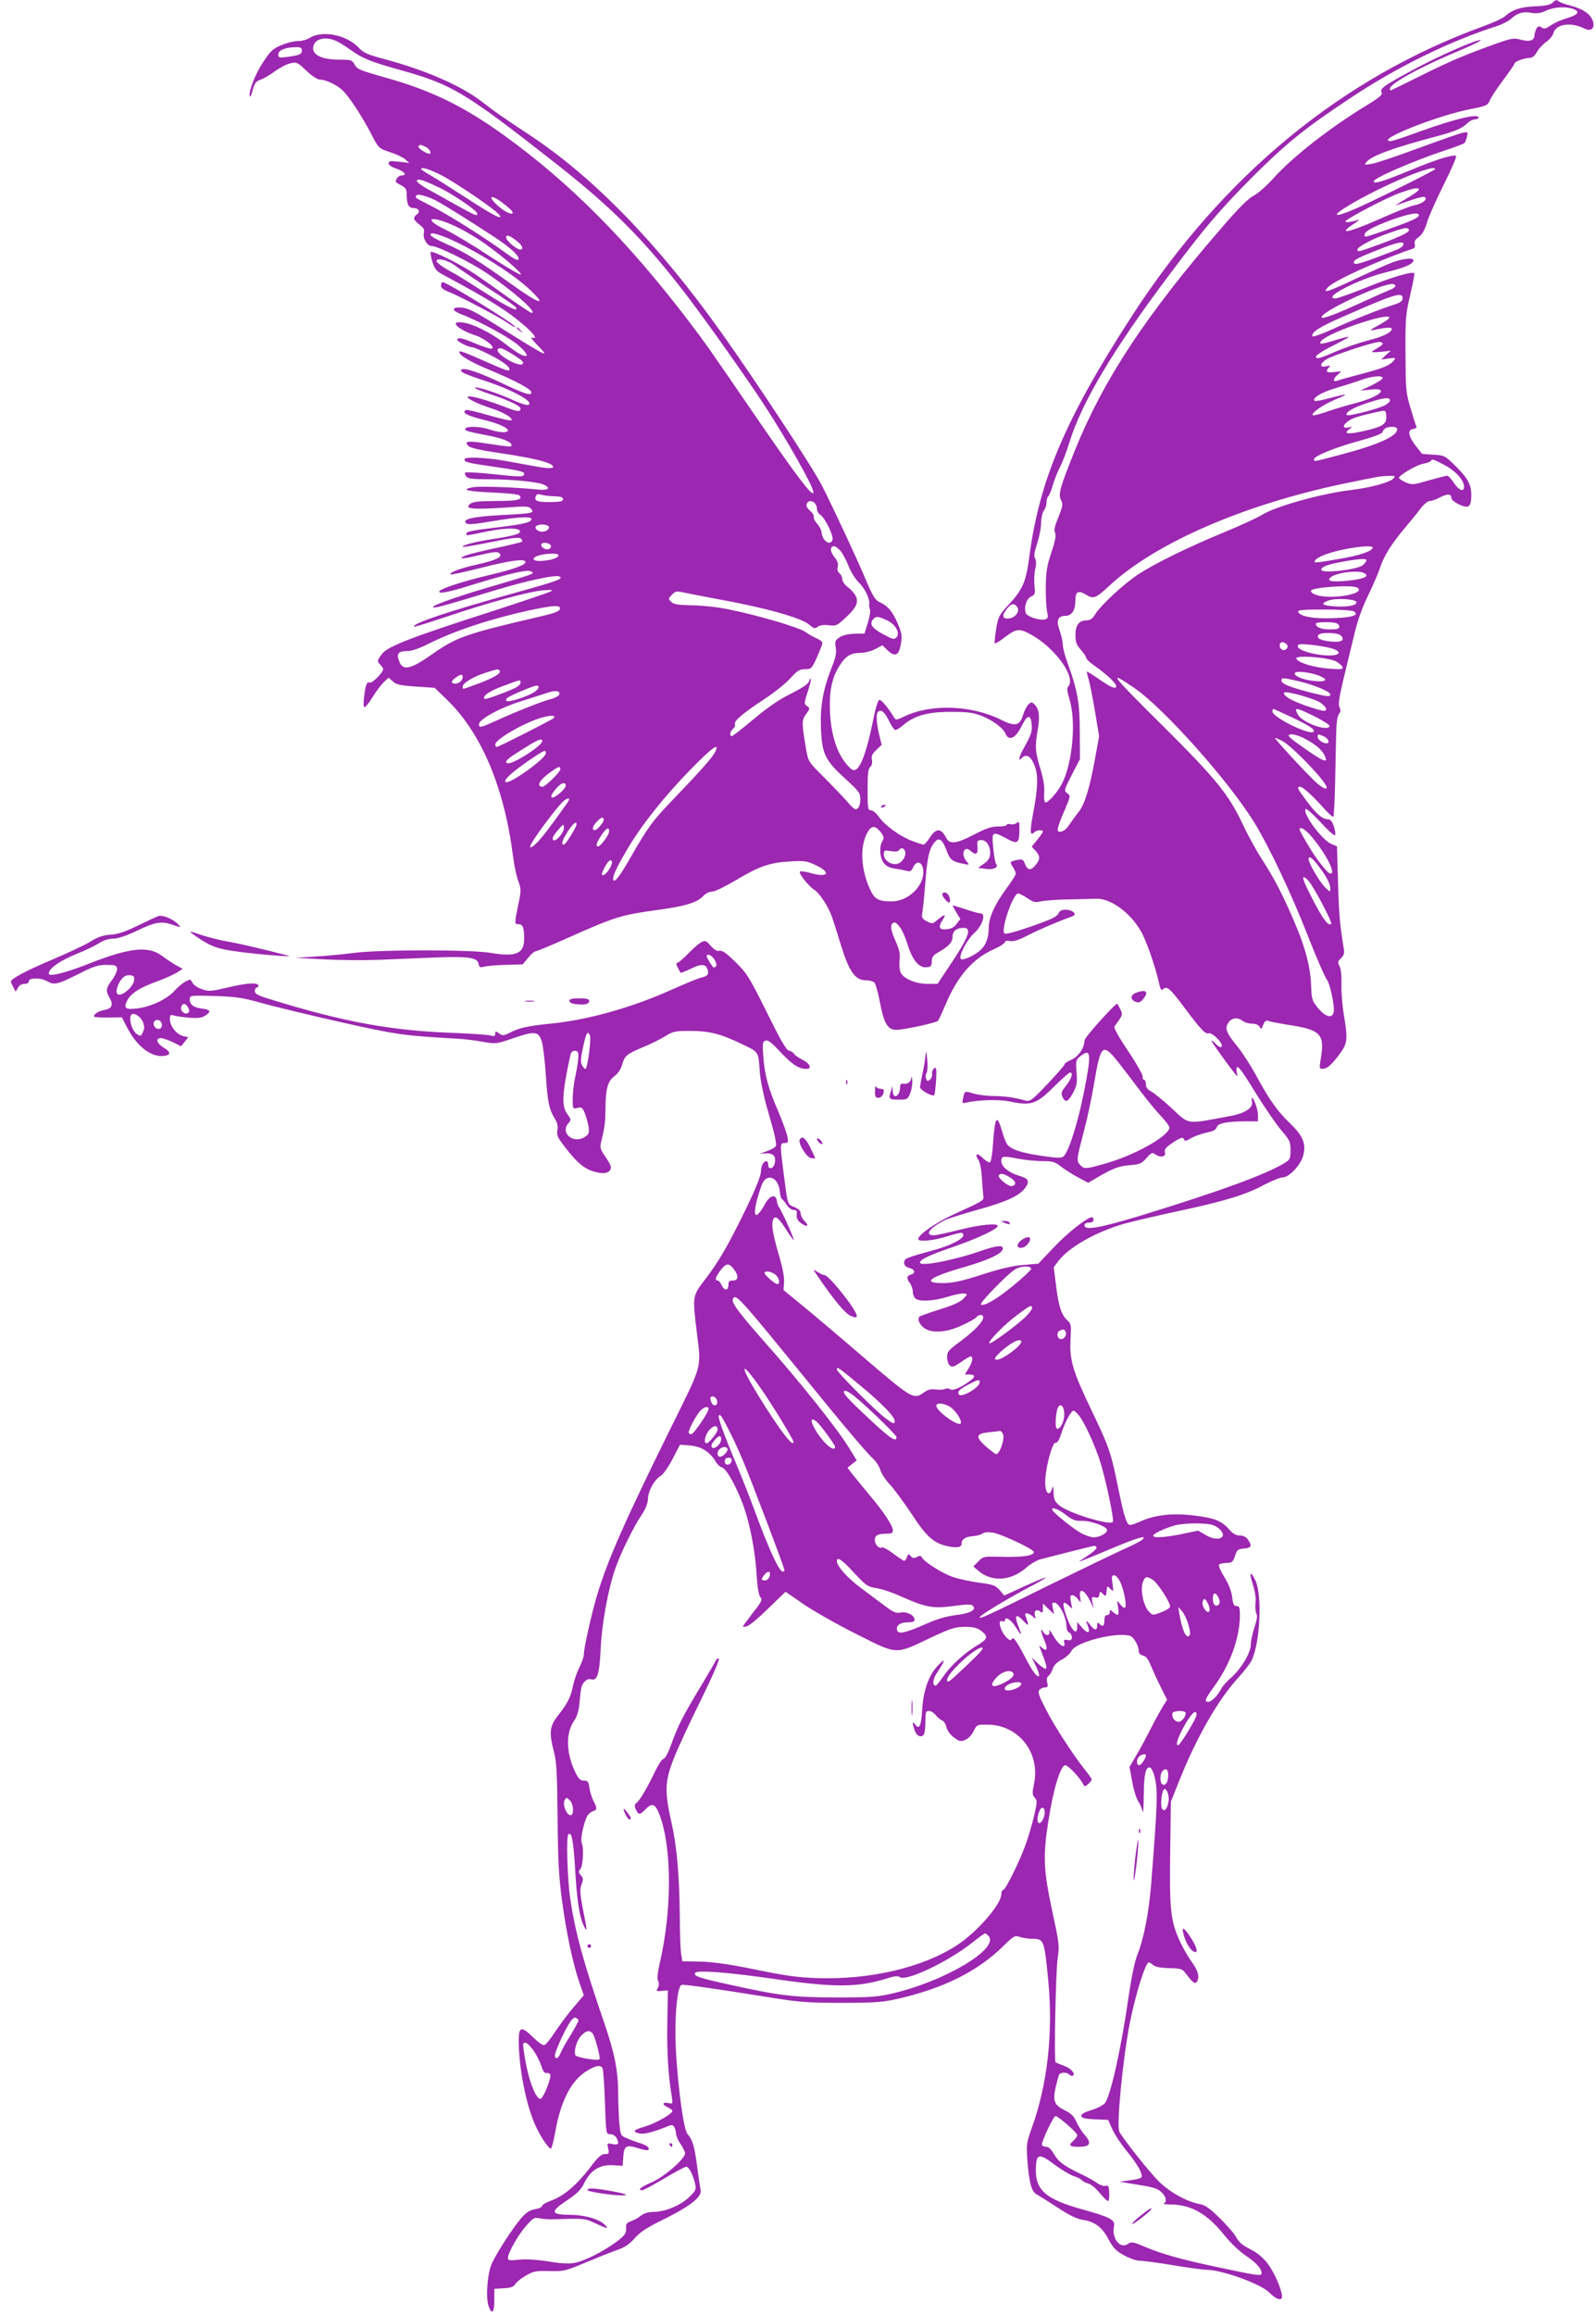 <?xml version="1.0" standalone="no"?>
<!DOCTYPE svg PUBLIC "-//W3C//DTD SVG 20010904//EN"
 "http://www.w3.org/TR/2001/REC-SVG-20010904/DTD/svg10.dtd">
<svg version="1.0" xmlns="http://www.w3.org/2000/svg"
 width="883pt" height="1280pt" viewBox="0 0 883 1280"
 preserveAspectRatio="xMidYMid meet">
<g transform="translate(0,1280) scale(0.1,-0.1)"
fill="#9c27b0" stroke="none">
<path d="M8588 12784 c-11 -11 -39 -17 -96 -19 -80 -3 -126 -19 -167 -56 -11
-10 -63 -34 -115 -53 -784 -284 -1440 -823 -1943 -1596 -370 -570 -516 -912
-572 -1337 -18 -140 -37 -183 -115 -267 -53 -57 -57 -65 -69 -135 -6 -40 -10
-76 -7 -78 3 -3 26 11 52 31 66 51 83 53 145 19 136 -73 257 -241 208 -290 -7
-7 -5 -27 8 -69 37 -122 18 -344 -39 -462 -24 -50 -83 -116 -96 -108 -5 3 -7
27 -5 53 3 33 -4 74 -21 132 -29 95 -31 122 -14 219 12 73 7 111 -18 137 -15
14 -18 15 -34 0 -9 -8 -22 -33 -29 -56 -18 -61 -44 -68 -118 -31 -165 84 -393
92 -541 20 -43 -20 -46 -21 -56 -4 -31 51 -68 96 -80 96 -9 0 -21 -40 -39
-129 -29 -143 -62 -238 -90 -255 -16 -9 -24 -5 -52 27 -54 62 -87 164 -93 288
-5 117 10 191 53 259 33 52 62 70 113 70 24 0 61 9 84 21 l40 21 28 -27 c42
-40 63 -30 74 33 8 46 6 60 -18 116 -29 67 -52 94 -100 117 -24 11 -38 34 -76
124 -51 120 -164 364 -241 517 -50 100 -359 569 -558 849 -351 493 -708 860
-1063 1094 -147 97 -196 131 -253 176 -115 91 -308 177 -540 240 -102 27 -125
37 -151 66 -66 70 -200 97 -270 54 -17 -11 -47 -19 -66 -18 -19 0 -59 -9 -89
-22 -49 -19 -61 -31 -102 -93 -45 -67 -83 -165 -75 -190 3 -7 10 8 16 34 10
38 17 48 43 57 17 6 53 27 80 47 28 20 66 40 86 44 34 8 39 6 88 -41 30 -28
61 -49 74 -49 33 0 92 -28 125 -58 36 -34 109 -144 161 -245 40 -77 40 -77
102 -98 35 -11 73 -29 85 -40 l23 -20 -57 7 c-48 5 -58 4 -58 -9 0 -9 17 -21
42 -29 45 -15 63 -38 30 -38 -16 0 -32 -17 -32 -36 0 -2 13 -10 30 -19 24 -12
30 -22 30 -48 0 -55 10 -77 36 -77 30 0 42 -20 21 -35 -24 -18 -21 -31 14 -57
23 -18 29 -28 24 -46 -7 -29 18 -72 42 -72 33 0 209 -86 301 -147 149 -100
289 -223 253 -223 -5 0 -60 37 -123 81 -62 45 -146 104 -186 131 -82 56 -239
134 -249 125 -3 -4 1 -28 9 -54 13 -40 22 -52 59 -72 265 -142 360 -202 456
-286 53 -47 68 -73 36 -61 -10 4 2 -13 26 -38 80 -82 72 -78 -244 120 -112 70
-143 84 -186 84 -42 0 -36 -19 14 -38 109 -42 276 -134 323 -178 28 -26 44
-48 37 -51 -16 -6 -46 11 -123 70 -76 58 -173 107 -230 114 -78 11 -29 -39 72
-72 53 -18 113 -67 87 -73 -8 -1 -47 11 -87 28 -72 31 -102 37 -102 21 0 -10
62 -41 83 -41 8 0 50 -18 94 -40 78 -39 122 -74 110 -86 -6 -7 -25 0 -185 71
-46 20 -85 35 -88 32 -15 -15 49 -55 171 -105 142 -60 225 -104 225 -122 0
-20 -38 -8 -160 50 -128 61 -214 90 -227 76 -12 -11 13 -23 143 -66 119 -40
224 -93 232 -117 6 -20 -21 -15 -90 15 -84 38 -195 75 -211 69 -6 -2 33 -19
87 -37 98 -32 166 -65 166 -79 0 -19 -17 -18 -78 6 -102 39 -191 65 -210 61
-23 -5 41 -38 130 -67 67 -22 119 -54 107 -65 -3 -4 -60 9 -125 28 -65 19
-122 32 -126 29 -26 -15 6 -32 112 -58 72 -18 120 -41 120 -55 0 -15 -52 -12
-100 5 -47 17 -126 20 -135 6 -7 -12 8 -16 114 -37 89 -16 141 -37 141 -55 0
-12 -4 -11 -152 11 -91 14 -113 10 -86 -16 10 -11 70 -24 179 -40 160 -24 249
-44 279 -63 29 -20 -2 -25 -73 -12 -40 7 -119 21 -177 32 -113 20 -230 25
-230 10 0 -17 14 -20 159 -41 148 -22 171 -27 171 -40 0 -18 -20 -18 -168 -2
-83 9 -154 13 -158 9 -4 -3 -1 -13 6 -22 10 -12 37 -15 129 -15 126 0 273 -15
303 -31 39 -21 19 -32 -45 -25 -114 12 -313 19 -350 12 -71 -13 -36 -23 104
-29 78 -3 146 -10 151 -15 24 -24 -6 -32 -126 -32 -90 0 -127 -4 -142 -14 -41
-30 4 -35 201 -22 105 8 122 7 134 -8 19 -23 10 -25 -169 -34 -156 -9 -214
-22 -191 -45 9 -9 45 -6 144 11 143 24 217 28 217 12 0 -18 -41 -28 -181 -45
-153 -18 -179 -24 -179 -36 0 -12 -4 -12 112 12 106 21 179 22 185 2 5 -15
-41 -27 -167 -46 -89 -14 -158 -33 -149 -41 2 -2 73 10 157 27 117 24 155 28
164 19 6 -6 9 -14 6 -17 -3 -3 -68 -19 -144 -35 -76 -16 -152 -35 -167 -41
-53 -22 -18 -21 77 2 77 18 98 20 109 10 20 -20 -14 -37 -122 -62 -92 -20
-158 -45 -148 -55 2 -3 76 13 163 35 171 43 245 53 251 35 6 -16 -62 -41 -206
-75 -141 -33 -271 -76 -271 -90 0 -14 57 -2 185 38 201 62 303 85 322 74 16
-8 15 -11 -12 -21 -16 -6 -120 -38 -231 -70 -190 -56 -329 -107 -293 -109 17
-1 81 17 334 94 182 55 340 89 361 77 22 -12 -7 -23 -233 -86 -379 -105 -588
-175 -572 -191 3 -2 83 23 179 55 227 77 459 140 535 146 43 4 56 2 44 -5 -9
-6 -157 -56 -330 -112 -439 -141 -574 -193 -605 -234 -28 -37 -29 -42 -9 -61
8 -9 15 -19 15 -24 0 -18 -61 -79 -74 -74 -17 6 -24 -13 -32 -82 -4 -33 -3
-54 3 -54 6 0 26 26 46 58 19 31 47 68 61 81 l26 24 23 -20 c18 -18 41 -23
127 -29 l105 -7 67 -65 c192 -185 319 -488 367 -871 6 -45 18 -104 28 -131 17
-47 17 -54 0 -134 -21 -104 -21 -106 2 -106 24 0 31 -19 31 -80 0 -83 -44
-102 -183 -79 -110 19 -602 19 -752 1 -60 -8 -159 -17 -220 -21 l-110 -7 150
-8 c83 -5 222 -6 310 -3 88 4 230 9 315 13 181 7 233 -1 238 -35 3 -19 8 -22
30 -16 15 4 69 9 120 10 l94 3 30 36 c16 20 34 36 41 36 6 0 81 31 167 69 277
124 305 132 517 161 147 20 214 41 247 79 11 11 31 21 46 21 15 0 72 28 131
63 128 77 189 98 301 104 78 5 91 3 142 -21 87 -41 67 -71 -29 -43 -30 8 -57
12 -60 7 -6 -10 50 -81 79 -99 30 -18 80 -95 99 -151 9 -25 32 -97 51 -160 44
-142 78 -190 136 -190 20 0 43 -6 49 -14 6 -8 20 -57 30 -111 22 -116 43 -150
92 -149 45 1 219 39 229 50 4 5 22 44 40 86 65 157 150 256 265 308 36 16 65
34 65 41 0 7 10 9 28 6 19 -4 48 5 102 33 63 32 161 74 244 104 28 10 1 36
-38 36 -23 0 -34 -6 -41 -22 -8 -17 -42 -33 -149 -70 -92 -32 -143 -45 -149
-39 -21 21 48 221 76 221 7 0 30 -12 51 -26 32 -22 43 -25 74 -18 21 5 89 10
152 11 63 1 133 3 155 4 79 3 189 -77 248 -181 29 -50 80 -197 98 -279 8 -38
14 -50 22 -42 22 22 38 9 113 -91 101 -135 122 -157 143 -151 17 4 71 -47 71
-68 0 -15 -16 -10 -35 11 -10 11 -20 18 -22 16 -4 -4 136 -196 142 -196 1 0 0
11 -3 25 -2 14 -1 25 3 25 12 0 28 -23 116 -165 45 -71 103 -156 130 -187 45
-52 49 -61 49 -107 0 -47 -3 -53 -32 -71 -105 -64 -360 -157 -793 -290 -231
-70 -315 -85 -315 -55 0 9 9 15 25 15 16 0 25 6 25 15 0 8 -4 15 -8 15 -26 0
-138 -88 -212 -167 l-85 -90 -83 -7 c-57 -4 -129 -21 -225 -52 -108 -35 -159
-47 -212 -48 -129 -2 -87 32 109 88 132 38 209 74 214 99 5 24 -30 22 -117 -8
-152 -53 -341 -90 -341 -66 0 17 50 41 193 90 136 48 237 96 237 113 0 17
-104 6 -213 -22 -64 -16 -127 -30 -141 -30 -53 0 -23 41 60 83 17 9 98 34 179
57 161 44 235 78 267 122 27 38 19 52 -36 68 -53 15 -96 50 -96 79 0 29 9 31
90 15 41 -8 104 -14 139 -14 55 0 68 -4 101 -30 21 -16 63 -43 95 -60 l56 -30
52 31 c84 49 118 62 181 67 52 4 63 9 89 39 28 32 31 33 53 18 28 -18 57 -10
49 15 -4 14 6 27 39 49 48 33 62 37 68 19 3 -8 11 -7 29 4 23 15 66 30 120 42
15 3 29 14 31 24 6 22 60 32 164 32 l64 0 0 35 c0 31 -23 95 -34 95 -2 0 -1
-11 1 -24 6 -31 -39 -61 -112 -75 -265 -49 -228 -54 -343 51 -42 38 -89 76
-104 84 -19 10 -28 22 -28 39 0 14 -5 25 -11 25 -5 0 -9 8 -7 18 1 9 -35 73
-81 142 -55 81 -80 128 -75 135 46 62 47 65 33 93 -7 15 -15 29 -17 32 -6 9
-182 -186 -182 -203 0 -41 -34 -90 -72 -106 -21 -9 -38 -20 -38 -26 0 -5 -43
-54 -95 -109 -87 -91 -96 -98 -122 -91 -65 18 -112 24 -174 25 -36 0 -87 6
-113 14 -50 15 -49 16 -59 -33 -5 -21 -3 -22 21 -17 65 15 180 18 237 6 120
-25 148 -16 246 81 44 44 84 79 89 79 19 0 9 -33 -21 -72 -28 -34 -30 -42 -20
-64 15 -34 31 -27 59 26 20 38 23 55 18 112 -5 64 -3 69 21 88 60 47 63 16 19
-204 -34 -169 -82 -321 -111 -349 -11 -11 -32 -11 -127 3 -110 17 -163 34
-185 62 -6 7 -19 39 -28 70 -29 102 -40 88 -51 -65 -3 -53 -11 -100 -16 -103
-5 -4 -23 6 -39 22 -33 32 -49 26 -26 -9 9 -14 17 -55 20 -103 2 -43 6 -88 8
-99 4 -22 -1 -25 -172 -103 -95 -44 -189 -110 -189 -133 0 -17 85 -9 160 15
41 13 78 22 82 19 35 -21 -48 -68 -187 -104 -66 -17 -123 -36 -127 -43 -13
-19 -4 -40 21 -46 32 -7 39 -30 12 -37 -25 -6 -27 -22 -6 -49 8 -10 15 -31 15
-45 0 -15 7 -32 15 -39 22 -18 102 -14 178 10 38 12 78 20 90 18 22 -3 22 -3
-4 -30 -18 -18 -59 -36 -130 -58 -57 -18 -108 -36 -112 -40 -14 -13 2 -47 29
-65 43 -28 123 -22 204 16 39 17 75 38 81 45 15 18 39 18 39 0 0 -24 -48 -74
-126 -132 -67 -49 -74 -58 -74 -88 0 -18 7 -39 15 -46 13 -11 23 -8 61 18 24
18 49 32 54 32 16 0 11 -31 -11 -66 l-21 -34 26 0 c34 0 33 -14 -1 -38 -54
-38 -94 -54 -107 -43 -6 5 -18 6 -25 2 -8 -5 -31 -6 -52 -4 -28 4 -45 0 -67
-16 -57 -40 -65 -36 -320 182 -130 112 -286 244 -347 294 l-110 90 3 44 c2 27
-8 79 -24 134 -35 118 -46 175 -39 203 9 36 28 26 69 -38 21 -33 42 -63 47
-66 9 -5 -66 163 -81 181 -4 5 -10 21 -12 35 -5 40 -38 32 -64 -15 -66 -118
-77 -61 -21 100 26 74 95 49 102 -36 1 -17 6 -34 11 -38 5 -3 17 -18 27 -33
10 -16 27 -28 38 -28 16 0 20 -5 17 -26 -2 -20 4 -32 24 -47 34 -25 47 -16 19
12 -12 12 -21 30 -21 42 0 13 -11 25 -35 35 -39 16 -36 7 -59 184 -21 163 -21
170 5 170 19 0 21 4 16 34 -3 18 -26 82 -51 141 -56 129 -75 200 -83 305 -5
71 -4 80 12 86 14 6 34 -10 84 -64 64 -68 101 -92 142 -92 33 0 21 29 -20 50
-22 11 -44 26 -48 34 -4 7 -17 15 -28 17 -15 3 -46 57 -123 213 -97 195 -109
214 -173 277 -50 49 -74 66 -88 62 -13 -3 -29 5 -48 27 -27 30 -31 32 -54 20
-13 -7 -44 -34 -69 -60 -25 -26 -51 -49 -59 -52 -11 -3 -12 -8 -1 -28 7 -14
14 -27 16 -29 1 -1 27 9 57 23 56 28 82 27 92 -5 8 -26 0 -36 -34 -44 -16 -3
-83 -31 -149 -60 -231 -105 -475 -174 -687 -195 -123 -12 -173 -23 -226 -51
-32 -16 -38 -16 -58 -3 -19 14 -21 14 -21 -2 0 -13 -6 -15 -27 -9 -16 4 -118
11 -228 15 -327 13 -587 61 -977 181 -80 24 -98 33 -98 49 0 11 5 20 10 20 6
0 10 4 10 9 0 20 -59 17 -162 -7 -101 -24 -112 -25 -151 -11 -23 7 -46 24 -52
35 -10 20 -13 21 -38 7 -16 -8 -44 -31 -62 -52 -42 -46 -131 -88 -207 -97 -65
-8 -76 2 -53 46 20 38 70 70 165 104 41 15 90 37 108 48 l33 21 -40 22 c-22
13 -56 36 -76 51 -73 55 -179 44 -397 -42 -134 -53 -228 -77 -228 -57 0 29 62
72 164 113 43 17 94 42 114 55 24 16 51 25 77 25 27 0 72 15 135 45 103 49
134 53 200 30 43 -15 43 -15 26 4 -27 29 -83 53 -109 46 -12 -4 -64 -28 -115
-53 -67 -33 -108 -47 -150 -50 -42 -3 -72 -13 -113 -39 -31 -19 -126 -63 -210
-99 -145 -61 -229 -106 -229 -122 1 -4 7 -18 14 -31 l13 -24 12 21 c7 14 21
22 36 22 16 0 25 6 25 15 0 20 66 20 100 0 40 -23 59 -18 169 37 88 45 113 53
160 53 49 0 56 -3 59 -20 2 -12 -11 -40 -28 -63 -35 -48 -36 -60 -13 -100 21
-37 13 -58 -28 -66 -33 -6 -59 -22 -59 -36 0 -4 35 -7 77 -6 l77 1 31 -59 c53
-103 135 -165 205 -154 36 5 35 23 -5 46 -38 23 -47 52 -15 52 11 0 40 -10 66
-22 l46 -23 20 25 20 25 -30 7 c-37 10 -72 56 -72 93 0 24 3 26 23 20 12 -4
50 -9 84 -12 48 -4 69 -1 88 11 35 23 31 33 -15 39 -49 6 -70 22 -70 51 0 22
1 23 138 19 119 -4 153 -9 257 -38 66 -19 261 -66 434 -105 315 -71 359 -77
651 -93 36 -2 99 -9 140 -17 74 -13 76 -12 168 19 122 42 142 40 160 -19 7
-25 17 -108 22 -185 10 -152 18 -188 49 -239 15 -24 19 -42 15 -65 -5 -26 0
-39 34 -83 80 -106 123 -139 195 -152 41 -8 67 5 67 31 0 8 -14 34 -31 58 -25
35 -30 50 -25 72 22 90 25 116 26 193 0 109 13 154 50 180 18 13 34 37 42 63
15 51 23 58 118 98 41 17 96 44 121 60 42 26 54 29 135 29 107 0 168 -15 285
-71 99 -47 95 -40 103 -160 3 -41 21 -129 40 -195 45 -154 55 -200 47 -213 -4
-6 -25 -17 -46 -25 l-40 -15 34 2 c40 2 57 -18 47 -56 -7 -31 -36 -36 -36 -7
0 11 -4 20 -8 20 -18 0 -32 -26 -32 -58 0 -22 -28 -92 -80 -200 -98 -202 -153
-298 -231 -399 -68 -89 -68 -88 -44 -288 25 -205 34 -171 -141 -525 -259 -524
-353 -737 -412 -935 -31 -105 -72 -289 -72 -325 0 -11 -11 -42 -24 -68 -13
-26 -29 -71 -35 -100 -13 -65 -31 -101 -82 -165 -49 -62 -53 -95 -22 -212 12
-47 16 -125 18 -355 2 -237 7 -327 24 -455 24 -180 60 -349 96 -455 l25 -72
-57 -67 c-31 -36 -76 -97 -101 -134 -24 -38 -51 -71 -59 -74 -9 -4 -32 12 -62
41 -66 65 -81 62 -81 -17 0 -148 40 -353 91 -466 29 -65 74 -131 87 -131 4 0
15 42 24 92 28 162 84 276 163 330 55 37 90 45 99 21 4 -10 10 -96 13 -190 6
-172 6 -173 29 -173 13 0 28 -9 34 -19 18 -34 12 -43 -21 -36 -30 7 -31 6 -24
-24 6 -28 4 -31 -18 -31 -20 0 -39 -17 -84 -77 -72 -94 -145 -156 -213 -180
-27 -10 -50 -23 -50 -29 0 -7 -18 -15 -39 -19 -30 -5 -49 -17 -76 -48 -50 -57
-153 -218 -169 -265 -21 -59 -28 -181 -13 -222 18 -52 32 -38 32 33 l0 62 52
3 c40 2 55 8 63 22 6 11 32 32 58 47 43 25 55 28 131 26 82 -2 89 0 205 49 67
28 145 59 175 69 38 13 65 32 93 64 30 34 69 60 166 107 145 72 208 123 198
161 -3 14 -12 75 -20 136 -15 109 -24 139 -53 173 -25 28 -65 366 -66 548 -1
148 13 263 33 275 8 5 173 -18 508 -72 143 -23 197 -27 377 -27 179 0 224 3
307 21 255 58 444 151 587 291 61 60 66 62 94 52 17 -5 47 -10 68 -10 65 0 67
-6 89 -235 27 -286 -5 -572 -91 -809 -30 -84 -31 -93 -25 -180 9 -120 23 -174
50 -188 11 -6 64 -39 116 -73 68 -45 108 -64 142 -69 65 -10 107 -41 142 -109
25 -47 41 -63 85 -87 30 -17 69 -30 87 -30 19 0 102 -11 186 -25 84 -14 166
-25 183 -25 85 0 301 -78 348 -126 39 -40 73 -49 70 -18 -5 45 -46 136 -83
183 -26 32 -58 58 -95 76 -40 20 -61 38 -75 64 -10 20 -52 68 -92 107 -57 56
-82 73 -113 78 -69 13 -160 63 -222 123 -51 50 -192 227 -220 276 -17 31 19
404 58 602 32 161 87 335 105 335 4 0 15 -7 24 -15 11 -10 41 -16 89 -17 70
-2 73 -4 98 -38 34 -44 45 -52 55 -37 16 25 7 61 -27 107 -19 26 -49 77 -65
112 -53 114 -60 171 -56 490 l4 286 47 118 c96 240 216 449 327 569 30 33 62
74 71 91 49 95 62 365 22 447 -29 57 -35 44 -13 -25 12 -39 18 -78 14 -102 -2
-22 0 -48 5 -58 7 -12 3 -35 -11 -77 -11 -33 -20 -76 -20 -96 0 -44 -55 -135
-112 -184 -21 -18 -45 -45 -52 -60 -20 -37 -54 -71 -71 -71 -24 0 -18 16 30
82 90 122 144 270 145 396 0 44 -3 52 -19 52 -14 0 -19 10 -24 50 -4 33 -19
71 -43 110 -20 32 -33 63 -30 68 3 5 19 9 37 10 37 1 40 4 54 45 9 28 15 32
48 35 40 3 46 15 21 50 -10 14 -25 22 -45 22 -21 0 -38 10 -59 34 -42 48 -81
63 -197 77 -120 14 -216 3 -300 -36 -39 -17 -54 -20 -61 -12 -15 19 -30 74
-57 207 -38 188 -49 220 -145 420 -106 220 -124 283 -117 397 4 73 3 84 -15
100 -35 32 -49 72 -64 185 l-14 111 25 34 c60 78 207 161 365 207 47 13 184
45 305 71 253 54 370 90 473 146 41 21 85 39 99 39 35 0 99 68 113 120 17 65
0 109 -71 177 -71 68 -116 131 -190 268 -30 55 -76 126 -103 159 -62 76 -71
100 -50 131 18 28 51 32 80 10 10 -8 33 -15 51 -15 20 0 36 -7 42 -17 8 -16
11 -15 20 11 9 21 16 26 29 21 9 -4 57 -13 106 -21 187 -28 207 -51 182 -196
-7 -43 -6 -48 10 -48 27 1 49 20 95 81 45 61 47 82 23 224 -8 50 -14 124 -12
165 1 46 -3 84 -11 98 -11 21 -10 26 8 44 16 15 20 27 16 51 -22 134 -27 185
-32 365 l-6 203 -32 13 c-52 22 -162 172 -141 193 4 4 40 -28 81 -72 40 -44
76 -77 81 -73 4 5 1 26 -6 48 -9 28 -19 40 -32 40 -31 0 -65 29 -118 100 -54
72 -57 80 -37 80 15 0 69 -49 135 -123 24 -27 46 -46 49 -43 3 3 8 94 10 203
2 109 5 232 6 274 1 46 7 82 15 92 10 12 11 21 3 35 -8 15 -3 51 20 149 17 70
44 182 60 248 19 81 44 153 77 220 27 55 57 125 67 155 22 67 63 133 141 225
33 39 72 87 87 108 16 20 37 37 47 37 11 0 37 9 59 21 41 21 61 19 61 -6 0 -8
19 -23 42 -34 55 -25 68 -15 68 54 0 59 -22 96 -103 174 -43 41 -50 44 -108
47 -34 2 -62 4 -63 6 -1 2 -16 22 -34 44 -41 53 -46 88 -14 92 18 3 22 8 16
20 -4 9 -18 55 -32 102 -24 79 -25 101 -26 295 -1 195 1 218 26 324 15 63 25
117 23 120 -12 12 -127 -22 -267 -79 -82 -33 -158 -60 -169 -60 -80 0 125 106
277 144 105 25 154 47 154 66 0 17 -56 11 -117 -11 -32 -12 -123 -53 -202 -90
-153 -73 -188 -84 -156 -49 34 38 281 150 474 216 8 2 11 12 8 24 -4 14 3 26
22 39 18 13 33 38 45 78 9 32 51 127 93 211 42 84 73 155 69 159 -12 12 -108
-18 -255 -79 -151 -62 -201 -77 -201 -61 0 18 207 108 385 168 61 20 113 40
117 44 4 3 10 19 14 35 7 28 6 28 -27 21 -19 -4 -129 -43 -246 -86 -117 -43
-231 -82 -255 -85 -40 -7 -42 -6 -28 10 28 35 153 80 384 141 105 28 146 45
177 76 10 10 28 19 39 19 11 0 20 5 20 10 0 24 -130 -7 -322 -76 -81 -30 -154
-54 -163 -54 -97 0 254 141 442 177 86 17 93 20 105 47 6 16 40 67 75 114 35
46 63 88 63 92 0 10 56 30 84 30 14 0 28 12 39 33 10 17 33 42 51 55 19 13 37
35 40 48 13 51 96 64 170 27 68 -35 71 55 2 95 -17 11 -53 25 -81 32 -27 7
-54 17 -59 21 -14 12 -19 11 -38 -7z m117 -34 c39 -15 26 -32 -37 -51 -31 -9
-71 -27 -88 -39 -27 -19 -36 -21 -51 -12 -15 10 -20 8 -29 -7 -5 -11 -10 -26
-10 -34 0 -31 -27 -40 -74 -27 -41 11 -51 10 -143 -23 -170 -61 -253 -96 -417
-178 -87 -43 -160 -79 -162 -79 -2 0 -4 4 -4 10 0 28 174 123 384 210 71 30
124 56 118 58 -20 6 -236 -89 -383 -169 -145 -78 -176 -100 -166 -117 9 -14
-6 -28 -78 -72 -204 -124 -411 -285 -519 -405 -38 -42 -87 -86 -110 -97 -28
-14 -81 -66 -168 -167 -425 -489 -662 -847 -821 -1241 -81 -201 -94 -244 -77
-275 12 -22 10 -33 -14 -94 -21 -50 -26 -73 -19 -86 7 -13 2 -43 -20 -109 -25
-75 -30 -108 -31 -191 -1 -55 3 -116 7 -136 7 -30 6 -37 -8 -43 -27 -10 -104
14 -110 35 -11 33 5 79 30 91 21 9 23 15 18 62 -2 28 -1 69 5 91 6 27 5 46 -1
57 -8 11 -5 34 11 82 12 37 22 88 22 114 0 27 7 57 15 68 8 10 15 31 15 46 0
15 4 29 9 33 5 3 17 31 26 63 9 31 27 77 41 102 13 25 36 86 51 135 67 218
243 514 546 917 201 269 287 369 466 549 186 185 285 266 532 430 259 174 558
321 819 404 30 10 66 28 80 41 35 32 67 42 113 33 29 -5 50 -2 81 12 45 21
110 24 151 9z m-6851 -174 c18 -7 55 -30 83 -50 69 -50 115 -68 288 -116 277
-78 351 -122 850 -514 315 -247 490 -424 722 -726 115 -151 337 -464 435 -615
125 -192 268 -445 268 -476 0 -35 -90 84 -345 456 -228 333 -253 369 -349 495
-337 441 -654 760 -1019 1023 -221 159 -399 246 -647 316 -153 43 -165 48
-180 77 -12 22 -20 24 -80 24 -106 0 -161 30 -145 79 11 37 66 49 119 27z
m-184 -55 c0 -21 -11 -26 -82 -36 -43 -6 -48 -4 -48 14 0 23 37 39 93 40 30 1
37 -3 37 -18z m685 -533 c21 -10 36 -38 20 -38 -17 0 -65 32 -60 40 8 12 9 12
40 -2z m89 -158 c77 -40 291 -185 316 -215 31 -38 -27 -9 -176 88 -87 56 -180
115 -206 130 -27 15 -48 30 -48 32 0 14 45 0 114 -35z m5496 35 c0 -6 -252
-132 -407 -204 -123 -57 -177 -66 -104 -18 157 104 511 258 511 222z m-5515
-100 c76 -35 215 -130 215 -145 0 -19 11 -25 -278 137 -34 19 -59 39 -56 44 7
13 33 5 119 -36z m5425 -14 c0 -5 -33 -28 -72 -51 -40 -23 -64 -39 -53 -35 11
4 50 18 87 30 46 16 70 20 74 13 10 -15 -22 -36 -65 -44 -20 -4 -106 -38 -191
-76 -167 -74 -233 -88 -145 -29 28 18 41 30 30 26 -42 -14 -80 -18 -70 -7 21
21 221 126 294 153 80 29 111 35 111 20z m-5458 -50 c29 -11 195 -114 350
-216 88 -58 139 -107 125 -121 -4 -4 -24 5 -44 20 -146 106 -344 231 -458 288
-71 36 -69 34 -61 47 6 9 32 4 88 -18z m384 -19 c21 -16 45 -36 53 -45 27 -33
-23 -19 -67 19 -65 56 -54 75 14 26z m5074 -72 c0 -14 -40 -32 -173 -79 -135
-47 -127 -45 -127 -28 0 18 50 45 154 83 92 33 146 42 146 24z m-5333 -60 c35
-16 93 -49 130 -73 93 -60 249 -190 234 -195 -6 -2 -84 44 -173 102 -89 59
-199 125 -245 147 -130 63 -80 81 54 19z m5278 -20 c8 -12 -48 -39 -171 -84
-111 -40 -114 -40 -114 -26 0 15 86 61 173 91 90 31 103 34 112 19z m-5225
-91 c149 -78 293 -174 366 -245 94 -90 47 -75 -104 33 -186 133 -262 180 -362
224 -46 20 -86 42 -88 49 -9 25 72 -1 188 -61z m290 28 c30 -23 39 -47 18 -47
-19 0 -78 50 -78 67 0 18 20 12 60 -20z m4904 -21 c-3 -8 -17 -19 -32 -25
-213 -83 -242 -91 -242 -71 0 13 28 27 140 71 102 41 143 48 134 25z m-5244
-116 c19 -15 101 -70 181 -123 81 -52 149 -100 153 -106 19 -30 -39 -3 -172
82 -81 52 -158 100 -172 107 -60 31 -100 61 -95 70 10 15 68 -1 105 -30z
m5200 -110 c0 -6 -11 -15 -24 -20 -13 -5 -79 -34 -147 -65 -150 -69 -228 -99
-236 -91 -23 23 316 184 390 186 9 0 17 -5 17 -10z m40 -69 c0 -14 -11 -23
-37 -32 -86 -27 -245 -90 -348 -138 -64 -29 -112 -46 -114 -40 -7 22 38 51
174 110 282 124 325 137 325 100z m-75 -111 c-4 -6 -32 -24 -63 -41 -31 -16
-46 -28 -32 -25 80 16 110 18 110 8 0 -20 -48 -44 -137 -66 -49 -13 -125 -39
-171 -59 -46 -21 -90 -37 -98 -37 -36 0 -2 28 87 72 104 53 106 57 9 28 -81
-25 -97 -26 -80 -5 40 49 402 169 375 125z m-35 -140 c0 -5 -13 -16 -30 -25
-16 -9 -30 -18 -30 -21 0 -2 24 -2 53 1 l52 6 -27 -24 -27 -25 42 6 c39 5 41
4 28 -12 -23 -27 -58 -42 -181 -74 -63 -17 -123 -33 -132 -37 -26 -10 -23 13
5 35 22 19 22 19 -20 13 -44 -6 -53 3 -30 26 10 10 7 11 -15 6 -40 -10 -37 16
4 40 38 22 252 93 286 94 12 1 22 -3 22 -9z m-4801 -67 c39 -25 51 -37 43 -45
-21 -21 -153 56 -138 80 9 14 28 7 95 -35z m4801 -124 c0 -5 -28 -23 -62 -40
l-63 -29 58 6 c110 12 51 -40 -87 -76 -45 -11 -114 -32 -154 -46 -41 -14 -76
-23 -79 -20 -11 11 53 56 120 85 86 36 80 38 -25 10 -44 -12 -82 -19 -85 -15
-15 15 38 47 117 70 47 14 110 34 140 45 61 22 120 27 120 10z m40 -123 c0 -7
-15 -21 -32 -29 -43 -20 -199 -60 -206 -52 -13 13 33 41 110 66 94 31 128 35
128 15z m-20 -91 c0 -42 -21 -55 -133 -80 -82 -18 -106 -14 -72 12 20 15 20
15 -2 10 -52 -12 -26 31 32 53 29 11 137 37 163 39 7 1 12 -12 12 -34z m60
-69 c0 -37 -103 -84 -302 -137 -166 -44 -158 -43 -158 -28 0 17 119 66 249
101 77 21 126 39 129 48 8 21 23 30 55 30 17 0 27 -5 27 -14z m265 -199 c60
-32 105 -83 105 -118 0 -32 -28 -21 -56 21 -15 22 -31 40 -37 40 -6 0 -52 -12
-102 -26 -85 -25 -92 -26 -128 -11 -20 9 -37 20 -37 25 0 15 102 74 138 79 18
3 35 10 38 14 8 13 13 11 79 -24z m-285 -72 c-18 -22 -130 -52 -240 -65 -163
-20 -415 -90 -490 -138 -25 -15 -119 -59 -210 -96 -207 -86 -373 -168 -470
-230 -81 -53 -209 -171 -241 -223 -15 -24 -28 -33 -47 -33 -42 0 -62 -26 -62
-81 0 -39 6 -55 30 -82 17 -19 30 -39 30 -45 0 -6 19 -25 43 -41 83 -59 133
-109 121 -121 -8 -8 -31 2 -85 39 -40 28 -74 49 -76 48 -1 -2 4 -23 11 -47 7
-25 23 -105 35 -178 l22 -133 -25 -137 c-30 -160 -56 -242 -91 -285 -15 -18
-36 -48 -49 -67 -12 -20 -31 -36 -45 -38 -29 -5 -27 10 20 120 32 76 33 78 14
92 -19 14 -19 17 25 102 l45 87 -1 151 c0 160 -12 227 -69 385 -14 37 -25 81
-25 97 0 16 -8 51 -17 77 -21 57 -11 82 33 82 35 1 54 32 54 88 0 47 17 55 60
28 40 -24 53 -19 125 48 259 242 763 459 1335 574 159 33 167 34 214 36 33 1
37 -1 26 -14z m-4645 -99 c37 -1 50 -5 50 -16 0 -12 -15 -15 -67 -16 -74 -1
-94 6 -84 31 4 13 12 15 29 10 12 -4 45 -8 72 -9z m1443 -38 c7 -7 12 -21 12
-33 0 -11 9 -26 19 -32 25 -15 75 -118 67 -138 -13 -35 -55 -7 -60 39 -1 15
-13 37 -25 50 -12 13 -21 30 -19 39 2 8 -8 23 -21 34 -16 13 -22 26 -18 36 7
20 28 22 45 5z m-1472 -129 c7 -12 -13 -29 -36 -29 -23 0 -43 17 -36 29 4 6
20 11 36 11 16 0 32 -5 36 -11z m12 -106 c2 -7 -4 -16 -12 -19 -19 -7 -49 14
-40 28 8 13 46 6 52 -9z m1604 -31 c12 -16 32 -53 43 -82 11 -30 36 -70 56
-90 34 -33 63 -93 58 -122 -1 -7 1 -20 4 -28 4 -8 -2 -42 -12 -74 l-18 -59
-55 -1 c-34 -1 -64 -8 -82 -19 -25 -17 -28 -23 -22 -58 5 -29 -1 -56 -23 -111
-48 -121 -64 -215 -59 -337 6 -140 23 -175 134 -276 77 -70 84 -80 84 -115 0
-21 -6 -43 -15 -50 -12 -10 -22 -4 -57 37 -23 26 -81 87 -129 135 -86 85 -87
87 -99 155 -25 144 -25 162 0 195 22 30 22 32 5 44 -17 13 -17 16 4 80 12 37
20 69 17 71 -2 3 -7 -5 -11 -16 -4 -13 -39 -36 -98 -66 -64 -31 -127 -74 -206
-140 -62 -52 -117 -95 -122 -95 -15 0 -10 26 6 40 9 7 14 19 11 26 -7 17 42
59 162 138 55 36 120 88 145 116 38 42 51 50 81 50 34 0 37 2 66 66 16 37 30
72 30 79 0 7 -14 18 -31 25 -17 7 -46 24 -65 37 -37 25 -257 90 -419 123 -55
12 -144 22 -202 23 -82 2 -106 5 -120 20 -17 16 -16 18 5 39 20 21 25 21 74
10 29 -6 116 -23 192 -37 258 -47 455 -103 496 -141 21 -19 28 -21 43 -10 11
9 34 12 62 9 42 -5 46 -3 99 47 77 73 77 107 -3 172 -11 10 -21 26 -21 37 0
10 -7 24 -16 32 -10 8 -13 21 -9 36 4 17 -2 33 -19 54 -25 30 -25 59 -1 59 7
0 24 -13 37 -28z m2942 17 c-12 -20 -76 -41 -188 -60 -128 -22 -139 -23 -131
-9 12 20 70 43 154 61 100 21 176 24 165 8z m-4504 -39 c0 -14 -37 -27 -89
-31 -54 -5 -67 16 -19 30 45 13 108 13 108 1z m4470 -28 c0 -5 -9 -17 -19 -26
-29 -26 -231 -49 -231 -26 0 16 35 29 117 44 93 17 133 19 133 8z m-10 -72
c28 -18 -6 -32 -97 -41 -87 -8 -116 -2 -91 19 33 27 157 42 188 22z m-41 -79
c54 -34 -145 -69 -228 -40 -18 6 -30 16 -28 23 6 19 229 34 256 17z m-4 -81
c0 -19 -56 -28 -130 -22 -61 5 -70 15 -27 31 42 16 157 9 157 -9z m-1875 -30
c13 -25 -18 -60 -55 -60 -31 0 -32 18 -4 54 24 31 44 33 59 6z m-2532 -7 c-2
-13 -31 -24 -123 -45 -392 -91 -449 -111 -578 -201 -121 -86 -166 -98 -187
-47 -18 44 -8 60 40 60 27 0 66 13 118 39 145 73 345 139 559 186 136 29 176
31 171 8z m4392 -13 c33 -21 -9 -35 -118 -38 -109 -4 -181 10 -190 36 -3 9 30
12 145 12 81 0 155 -5 163 -10z m-2584 -49 c49 -22 77 -73 53 -96 -12 -12 -23
-9 -74 19 -61 33 -76 55 -55 81 16 19 26 19 76 -4z m2488 -17 c9 -3 16 -12 16
-20 0 -10 -14 -14 -53 -14 -49 0 -77 12 -77 32 0 9 91 11 114 2z m26 -69 c22
-26 1 -38 -58 -32 -57 6 -79 18 -68 36 11 17 111 14 126 -4z m-302 -47 c8 -8
8 -15 1 -24 -14 -17 -39 -6 -39 17 0 21 20 25 38 7z m247 -22 c61 -18 53 -41
-15 -40 -73 0 -170 29 -170 50 0 14 10 15 72 9 40 -4 90 -13 113 -19z m29 -74
c16 -10 31 -23 34 -31 4 -12 -10 -13 -74 -8 -85 6 -174 33 -182 56 -7 21 182
6 222 -17z m-4629 -52 c8 -13 -33 -38 -122 -71 -92 -34 -83 -32 -83 -15 0 19
59 55 128 77 68 21 69 22 77 9z m4533 -26 c55 -22 40 -37 -30 -29 -64 7 -113
29 -103 45 7 12 89 2 133 -16z m-4738 -7 c0 -19 -21 -37 -42 -37 -25 0 -23 16
4 34 27 19 38 20 38 3z m3713 -59 c165 -112 530 -521 671 -753 82 -136 199
-383 291 -617 48 -123 96 -232 105 -243 18 -21 45 -147 39 -180 -8 -38 -44
-29 -85 19 -35 43 -37 49 -40 124 -3 101 -31 211 -90 348 -64 152 -115 249
-179 348 -31 47 -80 136 -109 198 -78 165 -148 252 -438 540 -296 293 -313
317 -165 216z m910 36 c83 -19 177 -58 177 -73 0 -15 -13 -14 -105 9 -111 28
-165 49 -165 66 0 18 5 18 93 -2z m-4303 -9 c0 -9 -15 -22 -32 -30 -75 -33
-162 -64 -167 -59 -15 14 25 42 100 70 101 38 99 38 99 19z m100 -23 c0 -18
-37 -41 -102 -63 -63 -22 -94 -21 -71 2 12 12 142 67 161 68 6 1 12 -3 12 -7z
m114 -31 c8 -12 -13 -28 -49 -37 -39 -9 -198 -72 -298 -118 -88 -40 -97 -42
-97 -21 0 28 114 91 237 129 65 21 129 41 143 46 34 11 58 12 64 1z m4214 -58
c32 -24 39 -43 15 -43 -10 0 -55 13 -101 29 -82 29 -126 56 -117 72 8 11 173
-35 203 -58z m-165 -77 c102 -48 136 -71 124 -82 -21 -21 -227 80 -227 112 0
8 2 14 5 14 3 0 47 -20 98 -44z m132 2 c47 -24 84 -47 81 -53 -11 -32 -152 20
-176 65 -22 42 -11 40 95 -12z m-2360 -17 c13 -27 29 -53 35 -56 6 -4 26 7 44
23 63 55 136 76 266 76 97 0 124 -4 173 -23 63 -25 122 -70 132 -102 4 -10 14
-19 24 -19 22 0 42 22 70 78 27 53 45 50 49 -7 3 -33 -4 -55 -32 -106 -37 -64
-48 -101 -24 -77 25 25 49 13 69 -34 24 -54 23 -126 -6 -276 -18 -96 -16 -123
7 -100 13 13 48 16 48 4 0 -4 -14 -24 -31 -45 l-31 -38 21 -23 c27 -29 27 -48
-2 -82 -26 -30 -43 -26 -58 13 -8 21 -13 24 -42 18 -42 -9 -42 -10 -23 -39 9
-14 16 -31 16 -37 0 -6 -22 -42 -50 -79 -67 -91 -100 -164 -100 -223 0 -61
-21 -106 -63 -134 -42 -29 -85 -44 -92 -34 -11 18 36 107 74 141 47 41 68 110
35 110 -11 0 -49 11 -86 24 -38 12 -68 21 -68 20 0 -2 10 -19 21 -39 l22 -36
-20 -27 c-14 -19 -31 -28 -56 -30 -42 -4 -48 12 -21 53 21 32 10 32 -28 0 -28
-24 -31 -24 -60 -9 -28 15 -30 18 -24 57 4 23 11 96 16 162 10 133 21 182 49
216 25 32 45 19 67 -41 19 -54 33 -65 99 -77 29 -6 30 -6 13 14 -34 38 -15 91
21 59 30 -27 43 -20 39 22 -3 34 -1 37 22 37 29 0 51 -36 48 -80 -2 -20 -13
-36 -35 -51 l-32 -22 40 -6 c45 -7 76 8 60 28 -5 6 -12 46 -16 89 -9 91 -5 93
75 50 60 -33 70 -26 70 51 0 42 -2 47 -15 36 -8 -7 -24 -10 -35 -7 -11 3 -20
1 -20 -4 0 -5 -22 -9 -48 -9 -38 0 -67 -10 -136 -46 -96 -50 -133 -54 -152
-15 -27 53 -56 53 -89 1 -14 -22 -30 -40 -35 -40 -5 0 -34 9 -65 21 -66 25
-148 84 -183 133 -14 20 -33 36 -44 36 -16 0 -18 10 -18 114 0 87 3 116 15
126 9 7 12 22 9 38 -4 21 1 34 24 55 l30 29 -14 56 c-15 62 -18 115 -7 125 16
17 35 3 58 -42z m-1852 8 c-11 -10 -304 -159 -315 -159 -4 0 -8 6 -8 14 0 27
152 116 250 146 52 17 91 16 73 -1z m4150 -110 c61 -32 97 -61 113 -91 29 -56
0 -44 -148 62 -27 19 -48 37 -48 42 0 15 40 8 83 -13z m112 9 c25 -11 35 -38
14 -38 -20 0 -49 21 -49 35 0 18 2 18 35 3z m-232 -24 c57 -30 247 -228 247
-258 0 -14 -21 -4 -54 24 -46 40 -240 250 -232 250 4 0 21 -7 39 -16z m-4093
-2 c0 -24 -151 -122 -187 -122 -27 0 -12 21 40 53 119 77 147 90 147 69z m955
-62 c-16 -31 -77 -100 -245 -275 -98 -102 -126 -140 -218 -300 -60 -105 -88
-142 -97 -133 -12 12 12 65 77 175 81 136 203 289 351 441 121 123 163 152
132 92z m-935 -5 c0 -29 -200 -172 -222 -159 -15 9 30 51 122 115 92 63 100
66 100 44z m80 -89 c0 -14 -83 -96 -98 -96 -36 0 -19 35 37 76 51 37 61 41 61
20z m30 -90 c0 -8 -14 -26 -31 -40 -52 -44 -67 -29 -23 23 27 33 54 41 54 17z
m9 -95 c-104 -145 -132 -182 -164 -216 -25 -26 -40 -35 -42 -27 -6 15 157 234
190 257 26 18 34 12 16 -14z m201 -94 c0 -16 -37 -57 -50 -57 -17 0 -11 23 12
47 24 26 38 29 38 10z m-150 -24 c0 -16 -61 -113 -70 -113 -17 0 -11 22 21 72
28 43 49 61 49 41z m-70 -20 c0 -28 -46 -80 -59 -68 -8 8 -2 22 20 48 34 42
39 44 39 20z m1754 -26 c17 -23 18 -31 8 -47 -19 -30 -15 -94 8 -122 13 -17
33 -27 62 -31 24 -3 53 -9 65 -12 18 -6 25 -2 35 19 18 42 52 32 56 -17 7 -83
-80 -169 -173 -171 -67 -1 -93 11 -114 52 -61 119 -67 260 -16 339 20 30 41
27 69 -10z m-1504 6 c0 -19 -47 -83 -61 -83 -15 0 -10 19 17 60 28 42 44 51
44 23z m3889 -32 c78 -93 133 -201 102 -201 -16 0 -80 81 -126 161 -25 41 -45
79 -45 82 0 21 34 1 69 -42z m-2252 -77 c9 -24 -14 -63 -42 -70 -34 -9 -75 19
-75 51 0 24 2 25 39 19 24 -4 41 -2 45 5 10 16 26 14 33 -5z m2279 -71 c47
-59 74 -108 74 -134 0 -23 0 -23 -29 5 -29 28 -91 133 -91 155 0 21 17 11 46
-26z m-3912 -24 c-19 -32 -44 -50 -44 -30 0 5 10 26 21 46 15 24 25 33 32 26
6 -6 3 -21 -9 -42z m3878 -86 c42 -64 120 -215 113 -221 -15 -15 -45 24 -103
136 -43 83 -59 122 -49 122 8 0 26 -17 39 -37z m-2273 -240 c12 -14 31 -58 43
-97 26 -85 63 -129 105 -124 24 2 28 8 28 33 1 24 8 34 37 50 57 32 78 55 78
86 0 30 23 49 60 49 49 0 32 -49 -78 -212 l-65 -98 -55 0 c-65 0 -134 29 -149
63 -6 13 -9 43 -6 68 4 33 -1 58 -21 103 -26 59 -32 87 -19 99 11 12 21 8 42
-20z m-1024 -182 c10 -20 12 -32 4 -36 -6 -4 -12 -5 -13 -4 -17 23 -36 55 -36
61 0 20 31 5 45 -21z m-3213 -111 c-1 -14 -16 -37 -32 -52 -48 -44 -79 -34
-59 19 16 43 40 64 68 61 21 -2 26 -8 23 -28z m299 -151 c9 -17 8 -23 -2 -30
-18 -11 -44 14 -36 35 9 22 24 20 38 -5z m-250 -81 c9 -22 9 -35 0 -54 -11
-24 -13 -25 -34 -11 -24 15 -44 75 -34 101 9 24 53 1 68 -36z m103 -5 c4 -9 2
-21 -3 -26 -15 -15 -41 0 -41 23 0 25 35 28 44 3z m2370 -69 c8 -21 -14 -184
-25 -184 -5 0 -13 9 -19 21 -9 15 -7 39 6 100 17 79 26 94 38 63z m2923 -147
c27 -34 81 -105 121 -158 39 -52 92 -116 117 -142 25 -26 45 -54 45 -61 0 -46
-194 -155 -357 -200 -110 -31 -115 -31 -138 -6 -20 22 -19 30 23 190 17 63 43
185 57 270 35 206 46 215 132 107z m-2987 34 c0 -16 -6 -60 -14 -98 -14 -65
-19 -120 -17 -172 1 -20 5 -22 26 -17 22 6 28 2 40 -28 8 -19 17 -52 21 -74 5
-34 3 -42 -17 -56 -64 -45 -144 19 -93 75 14 16 14 20 -7 49 -33 44 -30 111
17 328 3 14 12 22 24 22 15 0 20 -7 20 -29z m2388 -671 c34 -21 38 -42 10 -48
-19 -4 -80 46 -72 59 8 14 26 11 62 -11z m-1529 -506 c29 -37 28 -64 -4 -64
-20 0 -25 -5 -25 -25 0 -14 -6 -25 -13 -25 -8 0 -19 11 -25 25 -6 14 -16 25
-22 25 -17 0 -11 20 16 56 32 41 46 42 73 8z m1646 0 c0 -6 -43 -46 -95 -89
-93 -77 -165 -119 -183 -108 -11 6 144 166 188 194 32 20 90 22 90 3z m-1417
-30 c22 -15 31 -54 13 -54 -13 0 -71 50 -71 61 0 14 33 11 58 -7z m-146 -196
c36 -40 165 -197 288 -348 240 -296 363 -441 404 -479 14 -13 31 -40 37 -60 6
-20 30 -56 54 -81 23 -25 76 -97 118 -160 82 -126 122 -162 199 -179 49 -11
78 -7 78 13 0 25 20 39 60 42 23 2 49 9 56 15 9 7 30 9 57 5 46 -7 227 -92
227 -107 0 -20 -57 -29 -166 -27 -113 3 -114 3 -141 -25 l-28 -28 28 -24 c72
-63 179 -57 262 15 25 22 62 44 83 49 49 13 283 72 295 74 5 1 11 -3 14 -9 2
-6 -19 -26 -47 -44 -27 -18 -50 -33 -50 -35 0 -1 73 28 163 66 158 67 219 85
187 56 -8 -8 -49 -28 -90 -47 -41 -18 -226 -107 -410 -197 -379 -187 -400
-196 -400 -185 0 10 153 102 277 168 51 26 91 50 89 52 -2 2 -55 -20 -117 -48
l-113 -52 -25 30 c-23 26 -36 31 -113 41 -47 6 -113 21 -145 31 -60 21 -157
82 -172 108 -6 11 -13 12 -28 3 -16 -8 -24 -7 -34 5 -12 14 -14 14 -21 -5 -4
-12 -11 -21 -15 -21 -4 0 -32 18 -61 40 -29 22 -58 38 -63 34 -15 -9 -39 16
-39 41 0 26 17 35 66 35 26 0 34 4 34 18 0 26 -52 105 -134 201 -39 47 -81 99
-94 115 l-23 31 25 20 26 20 -38 62 c-64 107 -276 373 -485 608 -125 142 -170
202 -163 220 9 25 21 18 88 -57z m1568 9 c0 -7 -17 -29 -37 -49 -54 -51 -192
-152 -199 -145 -10 9 86 107 156 158 69 52 80 57 80 36z m186 -132 c8 -20 -13
-45 -32 -38 -17 6 -19 39 -1 46 21 9 27 7 33 -8z m-246 -54 c0 -24 -111 -104
-137 -99 -15 3 -12 9 17 38 58 55 120 87 120 61z m-884 -247 c114 -95 184
-167 184 -191 0 -19 -9 -16 -49 14 -58 43 -271 256 -271 271 0 18 7 13 136
-94z m-562 -3 c61 -86 186 -290 186 -303 0 -36 -83 74 -199 263 -102 167 -94
192 13 40z m1216 26 c0 -29 -102 -88 -115 -67 -10 16 3 28 53 55 55 28 62 30
62 12z m-710 -64 c49 -33 250 -226 250 -239 0 -33 -38 -6 -183 131 -102 96
-125 125 -99 125 4 0 19 -8 32 -17z m-742 -41 c4 -26 -22 -31 -32 -6 -10 26
-7 36 12 32 9 -2 18 -13 20 -26z m1282 -27 c32 -16 75 -79 65 -95 -12 -20
-135 68 -135 97 0 17 34 17 70 -2z m638 -38 c3 -38 -18 -87 -38 -87 -11 0 -13
37 -4 93 9 52 38 48 42 -6z m-1968 23 c0 -20 -82 -140 -96 -140 -8 0 -14 5
-14 10 0 17 41 93 63 118 21 23 47 30 47 12z m2050 -37 c30 -38 83 -153 114
-246 31 -95 80 -322 73 -341 -10 -24 -247 48 -297 91 -25 21 -30 33 -31 71 -1
36 -3 41 -8 22 -13 -45 -36 -30 -38 25 -4 68 37 231 57 228 10 -2 21 16 33 55
20 61 53 122 67 122 5 0 18 -12 30 -27z m-1936 -83 c19 -36 53 -110 76 -165
47 -111 230 -593 230 -606 0 -5 -4 -9 -9 -9 -20 0 -76 121 -155 335 -24 66
-69 180 -100 254 -73 174 -106 267 -99 275 8 8 16 -3 57 -84z m481 52 c18 -12
105 -130 105 -141 0 -33 -57 12 -99 77 -38 60 -41 89 -6 64z m-545 -47 c0 -16
-48 -75 -61 -75 -18 0 -8 48 16 74 25 27 45 27 45 1z m1578 -22 c14 -24 -16
-113 -37 -113 -4 0 -29 19 -55 41 -61 54 -58 72 14 80 30 3 58 6 62 7 4 1 11
-5 16 -15z m-1558 -31 c0 -25 -37 -59 -51 -45 -6 6 -3 18 11 36 25 31 40 35
40 9z m-86 -63 c20 -13 43 -38 53 -56 9 -17 26 -34 38 -37 24 -6 81 -108 119
-214 36 -101 64 -248 72 -377 4 -71 12 -116 21 -126 12 -14 7 -25 -42 -87 -30
-39 -55 -73 -55 -75 0 -3 10 -2 22 1 13 3 66 47 118 98 l96 93 106 -73 c59
-39 191 -114 294 -165 221 -111 206 -110 399 -18 115 54 137 61 192 62 47 0
68 -5 90 -21 42 -32 39 -46 -20 -81 -73 -44 -146 -111 -188 -172 -19 -28 -38
-51 -42 -51 -20 0 -17 34 5 68 49 73 52 90 10 46 -53 -54 -83 -137 -90 -247
-5 -91 -16 -113 -39 -82 -16 23 -17 9 -2 -34 12 -33 42 -43 53 -15 3 9 6 40 6
70 0 47 3 54 19 54 11 0 28 -10 38 -23 10 -13 26 -26 36 -30 9 -3 20 -20 23
-36 4 -18 20 -41 41 -57 31 -23 37 -25 63 -14 17 7 37 27 47 49 18 36 18 36
81 35 169 -3 288 -156 253 -326 -11 -52 -10 -62 4 -78 14 -16 14 -24 -4 -101
-11 -46 -32 -118 -47 -159 -34 -94 -111 -250 -124 -250 -6 0 -10 -10 -10 -23
0 -55 -133 -209 -245 -282 -189 -124 -484 -193 -778 -182 -102 3 -179 14 -337
47 -148 30 -233 42 -305 44 l-100 2 -7 44 c-3 25 -7 117 -7 205 -2 225 -16
387 -47 523 -38 169 -36 223 15 352 23 58 91 204 151 325 63 128 103 222 97
224 -6 2 -12 0 -14 -6 -2 -5 -40 -70 -84 -144 -100 -165 -129 -222 -164 -321
-16 -45 -34 -80 -44 -83 -9 -2 -28 -31 -43 -62 -42 -89 -87 -167 -105 -180
-13 -10 -14 -17 -5 -38 14 -31 23 -31 52 0 38 40 56 33 80 -32 68 -182 68
-526 0 -818 -12 -54 -15 -85 -9 -97 6 -12 6 -25 -1 -39 -11 -19 -9 -20 22 -17
l33 3 -3 -180 c-3 -161 5 -291 25 -409 6 -38 5 -39 -20 -34 -34 7 -35 -9 -2
-24 14 -6 25 -15 25 -20 0 -16 -94 -69 -152 -86 -64 -19 -72 -28 -32 -38 25
-6 71 5 152 37 28 12 34 12 42 -1 5 -8 10 -24 10 -36 0 -12 11 -38 25 -58 14
-20 25 -44 25 -52 0 -30 -112 -128 -182 -159 -64 -28 -84 -45 -55 -45 7 0 62
29 122 65 60 36 115 65 122 65 15 0 40 -51 50 -101 5 -25 0 -35 -35 -68 -47
-45 -134 -81 -196 -81 -28 0 -52 -7 -69 -20 -14 -12 -39 -25 -55 -31 -25 -9
-30 -15 -28 -41 1 -27 -7 -37 -49 -70 -68 -51 -171 -105 -228 -118 -37 -8 -71
-7 -150 6 -65 10 -125 14 -164 10 -53 -6 -63 -4 -63 9 0 28 57 129 101 178 38
44 45 48 73 42 17 -4 47 -6 66 -6 183 6 184 6 244 -22 67 -31 73 -32 57 -13
-28 34 -114 60 -198 60 -108 1 -111 17 -13 82 51 34 75 58 90 89 37 76 87 108
163 103 l52 -3 3 47 c4 63 16 71 80 51 28 -9 54 -14 58 -11 11 12 -6 26 -44
38 -20 6 -53 18 -73 27 -36 15 -36 15 -43 90 -3 42 -6 111 -6 154 0 129 -19
226 -77 394 -114 332 -160 497 -188 687 -16 102 -23 344 -11 355 18 19 28 -31
37 -178 10 -174 22 -263 44 -316 19 -45 24 -41 14 10 -31 153 -33 178 -21 209
10 27 9 35 -5 50 -13 15 -14 20 -2 34 15 18 20 119 7 146 -8 17 11 110 31 147
6 11 20 23 31 26 24 8 25 17 3 58 -9 18 -19 50 -22 72 -5 34 -9 40 -31 40 -20
0 -30 10 -48 48 -50 105 -53 214 -6 282 17 25 26 56 30 98 3 34 7 72 10 84 6
31 33 55 54 48 34 -11 47 30 53 165 6 140 42 338 83 452 31 88 103 233 146
295 20 31 32 60 33 87 2 46 37 107 72 127 12 7 41 48 64 92 l41 79 53 -4 c35
-3 66 -13 89 -29z m121 11 c3 -5 -4 -19 -15 -30 -21 -21 -40 -19 -40 4 0 27
42 48 55 26z m23 -67 c-5 -26 -38 -29 -38 -4 0 15 6 21 21 21 14 0 19 -5 17
-17z m1848 -298 c37 -29 54 -35 88 -34 49 2 141 -31 141 -51 0 -18 -41 -40
-75 -40 -14 0 -43 10 -65 21 -42 22 -158 115 -163 130 -8 20 31 7 74 -26z
m841 -71 c66 -50 8 -86 -67 -41 l-41 24 -87 -18 c-95 -20 -162 -24 -162 -10 0
11 61 40 120 57 25 7 82 12 127 11 65 -2 87 -6 110 -23z m-2012 -250 c66 -71
75 -77 123 -85 29 -4 90 -24 135 -45 138 -61 176 -69 290 -54 75 10 100 11
109 2 23 -23 -15 -43 -93 -52 -51 -6 -103 -21 -164 -48 -113 -50 -153 -59
-161 -38 -10 26 15 46 57 46 28 0 39 4 39 15 0 24 -43 46 -77 39 -25 -5 -40 1
-89 38 -33 24 -93 70 -135 101 -72 54 -129 118 -129 145 0 28 29 8 95 -64z
m-465 -6 c0 -23 -17 -40 -34 -36 -15 3 -15 5 -1 26 18 24 35 29 35 10z m1940
-50 c23 -54 36 -138 22 -138 -6 0 -18 10 -27 23 -15 21 -16 20 -9 -20 7 -46 1
-52 -28 -26 -17 15 -18 15 -18 0 0 -10 -7 -17 -15 -17 -10 0 -15 -10 -15 -30
0 -32 -9 -37 -28 -18 -9 9 -12 7 -12 -10 0 -29 -14 -28 -39 4 -23 30 -26 27
-11 -10 14 -38 -4 -40 -34 -5 l-26 31 0 -26 c0 -57 -36 -17 -65 72 -19 60 -15
74 16 46 l21 -19 -7 38 c-6 29 -4 37 8 37 8 0 22 -10 31 -22 17 -23 17 -23 12
9 -10 61 26 44 59 -27 l16 -35 -7 34 c-6 31 -4 33 14 29 16 -4 22 -1 24 15 3
19 4 20 20 4 16 -16 17 -15 20 15 3 31 4 31 21 13 18 -18 18 -17 12 28 -6 40
-5 47 9 47 10 0 25 -17 36 -42z m179 16 c30 -21 101 -133 94 -149 -2 -7 -25
-21 -50 -30 -44 -17 -46 -17 -65 3 -30 29 -49 112 -37 157 11 39 23 43 58 19z
m363 -99 c8 -18 8 -29 1 -36 -17 -17 -33 -1 -33 32 0 36 16 38 32 4z m-58 -33
c8 -16 11 -34 6 -41 -11 -18 -45 32 -36 54 8 21 13 19 30 -13z m-806 -42 c12
-24 22 -59 22 -77 0 -21 6 -36 15 -39 8 -4 15 -15 15 -26 0 -16 -5 -19 -24
-16 -19 4 -22 1 -18 -14 10 -39 -29 -16 -59 35 -16 28 -28 42 -24 30 8 -28
-19 -32 -34 -5 -18 30 -12 -4 9 -52 20 -47 11 -62 -19 -33 -12 10 -13 8 -6 -8
31 -79 39 -105 32 -111 -4 -4 -23 8 -43 27 l-36 34 21 -42 c44 -89 8 -79 -39
10 -65 123 -82 149 -91 136 -6 -10 -11 -10 -24 1 -36 30 -61 108 -30 96 8 -3
15 -1 15 4 0 26 34 5 60 -37 34 -53 37 -51 14 6 -24 60 -13 72 26 31 34 -36
35 -33 13 28 -7 18 17 15 40 -5 19 -17 19 -17 13 4 -8 26 9 39 29 23 13 -10
15 -8 15 16 l0 28 31 -30 31 -29 -7 33 c-6 29 -5 33 12 30 10 -1 28 -23 41
-48z m697 -73 c10 -35 12 -54 5 -61 -18 -18 -40 32 -56 125 l-5 34 20 -23 c12
-13 28 -47 36 -75z m-320 -63 c19 -8 45 -55 45 -82 0 -13 9 -22 24 -26 17 -4
29 -20 42 -53 11 -26 35 -80 55 -119 l36 -72 -24 -38 c-13 -22 -45 -79 -70
-129 -25 -49 -61 -116 -80 -147 l-34 -58 15 -81 c8 -45 23 -93 33 -108 10 -14
21 -39 24 -56 4 -16 6 22 7 86 0 116 11 164 35 156 7 -2 17 -23 24 -48 20 -75
17 -152 -18 -594 -12 -156 -41 -305 -75 -389 -16 -40 -33 -121 -50 -236 -39
-273 -97 -538 -129 -586 -8 -12 -39 -29 -74 -40 -43 -13 -60 -24 -59 -34 3
-11 21 -16 76 -18 l73 -3 23 -52 c13 -29 49 -83 81 -122 58 -70 90 -128 80
-144 -2 -5 -31 -12 -62 -16 l-58 -8 102 -17 c80 -12 108 -21 128 -40 27 -25
33 -55 13 -63 -7 -3 12 -6 43 -6 112 -2 200 -53 293 -170 31 -39 83 -89 116
-111 60 -41 90 -73 90 -99 0 -17 -21 -14 -250 35 -198 42 -303 72 -398 112
-64 27 -73 28 -92 15 -42 -30 -90 30 -77 96 8 37 -18 51 -164 92 -223 61 -277
112 -267 249 4 62 23 62 103 1 37 -27 83 -55 103 -62 20 -6 42 -17 47 -23 6
-7 22 -16 36 -19 15 -4 43 -27 63 -52 21 -25 41 -45 46 -45 5 0 8 20 7 45 -2
37 -5 44 -20 39 -9 -3 -30 4 -46 15 -16 12 -55 33 -87 49 -96 45 -128 69 -153
112 -13 24 -30 40 -41 40 -10 0 -22 4 -25 10 -7 11 63 160 75 160 14 0 120
-92 120 -105 0 -6 -9 -20 -20 -30 -31 -28 -24 -35 29 -35 62 0 72 19 34 64
-16 17 -37 50 -47 73 -14 32 -30 48 -63 64 -70 34 -74 56 -36 192 5 20 43 23
61 5 6 -6 15 -8 19 -4 13 13 -13 41 -53 55 -21 8 -41 16 -44 18 -9 8 1 510 12
578 10 66 8 81 -31 262 -48 223 -51 301 -21 493 27 177 68 310 94 310 15 0 77
-65 96 -100 11 -21 12 -21 31 -4 10 9 19 20 19 25 0 4 -18 30 -40 57 -68 87
-166 237 -214 332 -38 73 -45 94 -36 106 7 8 21 14 31 14 16 0 18 5 13 27 -5
17 -2 30 7 37 8 6 19 24 24 40 6 19 24 37 50 50 22 12 46 33 53 48 24 50 257
108 327 82z m-900 -156 c-105 -100 -115 -107 -115 -86 0 36 153 178 192 178
15 0 -6 -25 -77 -92z m251 -49 c9 -14 -12 -34 -61 -58 -62 -30 -75 -9 -26 40
30 29 74 39 87 18z m44 -58 c0 -14 -23 -28 -57 -36 -40 -8 -47 15 -10 33 27
13 67 15 67 3z m910 -162 c0 -22 -22 -49 -40 -49 -21 0 -40 27 -33 48 6 15 73
16 73 1z m60 -11 c0 -18 -91 -168 -102 -168 -17 0 1 51 43 123 36 60 59 78 59
45z m-280 -223 c0 -16 -26 -55 -37 -55 -16 0 -17 32 -1 48 12 12 38 17 38 7z
m123 -115 c-1 -36 -16 -56 -32 -46 -15 10 -14 59 1 74 20 20 33 7 31 -28z m2
-140 c-8 -44 -22 -60 -36 -40 -9 15 -4 83 8 103 13 21 34 -27 28 -63z m-3311
4 c16 -15 22 -65 10 -77 -21 -21 -57 54 -39 82 8 14 11 14 29 -5z m2626 -65
c0 -25 -17 -59 -30 -59 -13 0 -13 32 0 65 11 29 30 25 30 -6z m-310 -684 c60
-72 -256 -257 -550 -321 -68 -15 -126 -19 -295 -18 -232 0 -317 10 -590 71
-170 37 -200 48 -189 65 10 16 180 3 424 -32 343 -50 472 -50 634 0 42 14 64
16 73 9 33 -28 269 84 402 190 35 28 67 51 71 51 4 0 13 -7 20 -15z m-2270
-467 c0 -6 -20 -42 -44 -82 -25 -39 -49 -83 -55 -98 -11 -30 -31 -38 -31 -13
0 18 43 117 76 172 16 28 29 40 39 37 8 -4 15 -11 15 -16z m79 -71 c12 -15 45
-136 38 -143 -10 -10 -129 10 -134 23 -9 24 7 80 32 107 27 29 47 33 64 13z
m-325 -98 c16 -23 34 -60 41 -82 9 -29 18 -41 28 -39 9 1 18 -2 21 -7 10 -15
-39 -136 -54 -136 -24 0 -59 86 -80 193 -11 57 -18 108 -15 112 9 15 29 1 59
-41z"/>
<path d="M4875 8340 c-3 -6 1 -7 9 -4 18 7 21 14 7 14 -6 0 -13 -4 -16 -10z"/>
<path d="M5214 7859 c-7 -11 32 -57 40 -48 3 3 3 14 0 26 -7 25 -30 37 -40 22z"/>
<path d="M5043 3355 c0 -38 2 -53 4 -32 2 20 2 52 0 70 -2 17 -4 1 -4 -38z"/>
<path d="M3450 2798 c0 -14 23 -58 32 -58 4 0 8 3 8 8 -1 9 -39 59 -40 50z"/>
<path d="M3250 2040 c0 -5 5 -10 10 -10 6 0 10 5 10 10 0 6 -4 10 -10 10 -5 0
-10 -4 -10 -10z"/>
<path d="M3705 940 c3 -5 8 -10 11 -10 2 0 4 5 4 10 0 6 -5 10 -11 10 -5 0 -7
-4 -4 -10z"/>
<path d="M3250 691 c0 -10 165 -34 205 -29 21 2 2 9 -61 21 -101 19 -144 21
-144 8z"/>
<path d="M6301 2674 c0 -11 3 -14 6 -6 3 7 2 16 -1 19 -3 4 -6 -2 -5 -13z"/>
<path d="M6280 2520 c-6 -61 -10 -114 -7 -116 2 -3 10 45 17 106 6 61 10 114
7 116 -2 3 -10 -45 -17 -106z"/>
<path d="M6310 549 c-28 -22 -49 -43 -46 -46 5 -5 106 74 106 83 0 9 -10 2
-60 -37z"/>
<path d="M2440 11221 c0 -14 14 -24 48 -37 48 -19 267 -133 312 -164 35 -23
50 -32 50 -27 0 14 -378 247 -401 247 -5 0 -9 -9 -9 -19z"/>
<path d="M2860 10986 c0 -2 8 -10 18 -17 15 -13 16 -12 3 4 -13 16 -21 21 -21
13z"/>
<path d="M1090 7619 c82 -55 113 -66 235 -82 122 -16 307 -30 270 -21 -152 39
-266 66 -336 78 -47 9 -112 25 -144 36 -76 26 -78 25 -25 -11z"/>
<path d="M6283 7310 c-13 -5 -23 -16 -23 -25 0 -9 10 -20 23 -24 18 -7 26 -4
44 18 31 39 11 53 -44 31z"/>
<path d="M3150 7266 c0 -9 14 -16 38 -18 47 -6 72 0 72 18 0 10 -15 14 -55 14
-40 0 -55 -4 -55 -14z"/>
<path d="M2908 7263 c12 -2 32 -2 45 0 12 2 2 4 -23 4 -25 0 -35 -2 -22 -4z"/>
<path d="M5121 6970 c-1 -19 -8 -64 -16 -100 -8 -36 -14 -72 -15 -81 0 -16 68
-54 79 -44 3 4 7 41 10 83 3 67 2 75 -12 64 -8 -7 -13 -21 -10 -31 2 -9 -3
-23 -11 -30 -13 -11 -17 -10 -22 4 -4 10 -3 25 3 34 5 9 6 42 3 76 -5 41 -8
49 -9 25z"/>
<path d="M5042 6843 c-2 -25 -19 -39 -44 -35 -12 2 -18 -3 -18 -17 0 -52 -39
-74 -41 -23 l-1 27 -8 -25 c-15 -47 -13 -50 41 -50 48 0 51 1 65 36 8 20 13
52 11 72 -2 21 -4 27 -5 15z"/>
<path d="M4681 6814 c0 -11 3 -14 6 -6 3 7 2 16 -1 19 -3 4 -6 -2 -5 -13z"/>
<path d="M4841 6768 c-1 -31 3 -38 18 -38 17 0 31 18 31 41 0 5 -9 9 -19 9
-11 0 -22 6 -24 13 -3 6 -6 -5 -6 -25z"/>
<path d="M4425 6500 c-12 -19 36 -98 61 -103 13 -2 24 -3 24 -1 0 2 -12 28
-27 59 -26 52 -44 67 -58 45z"/>
<path d="M4520 6502 c0 -5 7 -15 15 -22 8 -7 15 -8 15 -2 0 5 -7 15 -15 22 -8
7 -15 8 -15 2z"/>
<path d="M5555 6040 c28 -12 37 -12 30 0 -3 6 -16 10 -28 9 -21 0 -21 -1 -2
-9z"/>
<path d="M5652 5944 c-12 -8 -22 -22 -22 -30 0 -20 34 -18 53 4 34 38 12 56
-31 26z"/>
<path d="M4530 5735 c85 -125 148 -200 179 -212 25 -9 31 -9 31 2 0 31 -154
225 -179 225 -7 0 -24 8 -39 18 -26 17 -26 16 8 -33z"/>
<path d="M6546 2113 c11 -46 33 -87 54 -101 31 -19 26 14 -9 70 -37 58 -54 70
-45 31z"/>
</g>
</svg>
